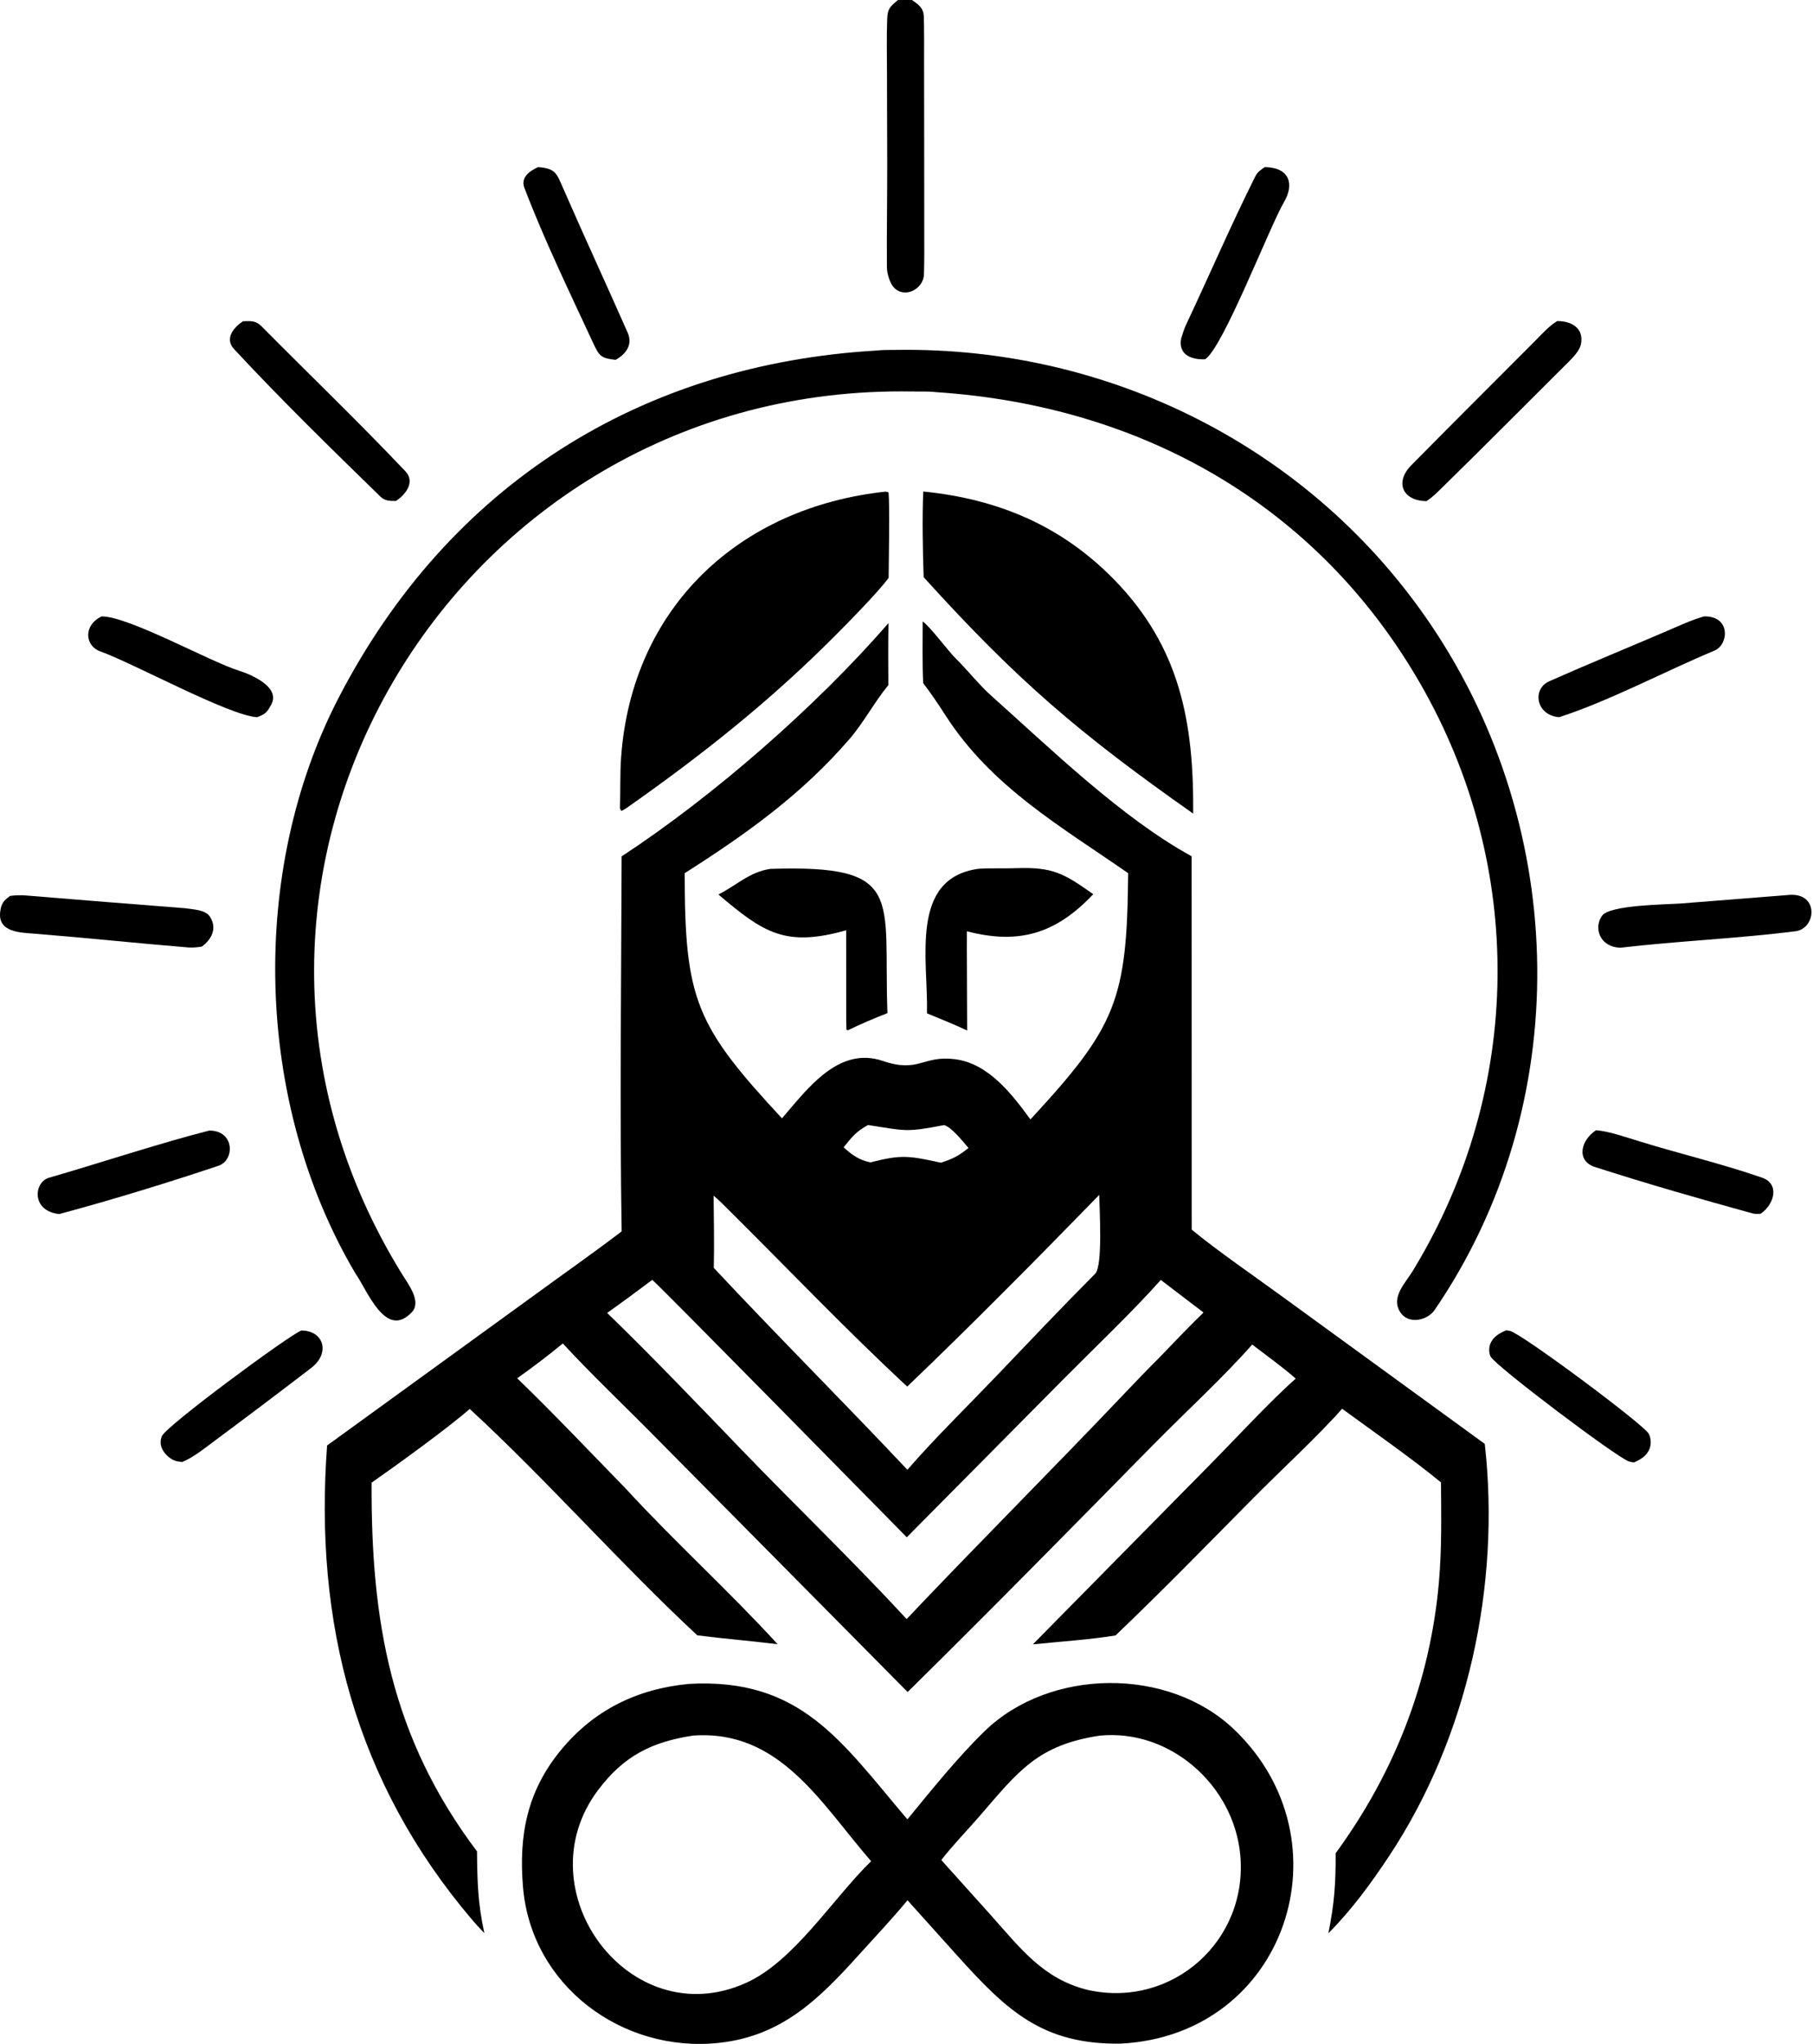 <svg width="355" height="400" viewBox="0 0 355 400" fill="none" xmlns="http://www.w3.org/2000/svg">
<path d="M180.669 121.619C182.183 122.68 185.621 127.375 187.253 128.984C189.555 131.253 191.684 134.002 194.164 136.216C205.807 146.609 219.61 160.045 233.331 167.576L233.347 240.642C238.212 244.673 246.2 250.174 251.516 254.058L290.733 282.573C293.839 310.291 287.414 339.96 272.005 363.225C268.439 368.61 264.67 373.751 260.108 378.345C261.283 372.484 261.553 368.643 261.53 362.684C273.039 346.939 280.029 329.158 281.748 309.668C282.331 303.057 282.201 296.728 282.156 290.108C276.511 285.456 268.809 280.093 262.799 275.692C258.302 280.817 250.342 288.188 245.317 293.267C236.592 302.088 227.376 311.538 218.434 320.057C213.843 320.837 207.043 321.311 202.239 321.805L237.018 286.537C241.856 281.643 248.835 274.088 253.712 269.802C251.44 267.753 247.698 265.055 245.186 263.129C240.111 268.967 231.438 277.026 225.784 282.776C209.918 298.908 193.84 315.258 177.722 331.13L128.284 281.203C122.513 275.351 115.696 268.878 110.204 262.916C107.415 265.221 104.211 267.661 101.27 269.731C108.323 276.541 115.762 284.379 122.647 291.449C131.934 301.576 142.797 311.419 152.272 321.779C147.024 321.121 141.757 320.708 136.533 320.036C121.666 306.23 106.951 289.507 91.977 275.732C87.633 279.537 77.648 286.746 72.766 290.154C72.626 317.308 76.554 339.974 93.402 362.321C93.463 368.358 93.561 372.412 94.838 378.315C93.967 377.432 93.189 376.575 92.389 375.634C69.565 348.771 61.466 317.5 64.049 282.884L104.92 253.255C110.419 249.235 116.354 245.093 121.724 240.986C121.331 216.99 121.652 191.669 121.719 167.596C139.717 155.809 159.856 138.203 173.984 121.933C173.868 125.8 173.953 130.179 173.943 134.085C171.171 137.435 169.185 141.326 166.333 144.633C156.982 155.479 146.016 163.294 134.068 170.881C134.075 195.629 136.22 200.676 153.114 218.863C158.091 213.118 164.176 204.669 172.876 207.632C179.949 210.041 180.664 206.497 186.959 207.282C193.456 208.091 198.038 213.959 201.764 219.074C218.614 200.894 220.692 195.678 220.899 170.885C207.754 161.741 194.213 154.048 185.219 140.125C183.785 137.905 182.385 135.795 180.768 133.696C180.58 129.853 180.671 125.501 180.669 121.619ZM118.888 256.943C127.455 265.223 136.73 274.924 145.015 283.523C155.542 294.449 167.316 305.781 177.524 316.854C191.541 302.058 206.009 287.628 220.051 272.847C222.312 270.468 224.638 268.044 226.965 265.729C229.817 262.777 232.71 259.706 235.658 256.862L227.294 250.485C221.911 256.551 214.202 263.883 208.399 269.737L177.558 300.848C173.212 296.457 128.25 250.685 127.715 250.476C124.771 252.679 121.889 254.812 118.888 256.943ZM184.834 220.184C177.352 221.641 177.323 221.3 169.953 220.166C167.598 221.499 166.9 222.394 165.189 224.528C166.843 226.034 168.182 227.005 170.436 227.484C176.495 225.913 178.028 226.191 184.239 227.543C186.693 226.742 187.61 226.258 189.644 224.663C188.599 223.472 186.234 220.467 184.834 220.184ZM139.729 234.004C139.78 238.703 139.867 243.429 139.767 248.125C152.165 261.395 165.185 274.373 177.674 287.639C183.119 281.377 189.298 275.358 195.045 269.352C201.492 262.613 207.932 255.806 214.512 249.202C215.944 247.368 215.288 236.746 215.24 233.844C203.488 245.91 189.783 259.765 177.641 271.353C165.589 260.185 154.174 248.171 142.496 236.607C141.683 235.803 140.617 234.696 139.729 234.004Z" fill="black"/>
<path d="M177.676 356.051C182.385 350.325 187.566 343.866 192.826 338.767C205.531 326.45 228.732 326.139 241.634 338.443C264.406 360.16 251.916 398.241 219.487 399.939C204.076 400.18 197.084 393.405 187.41 382.689L177.695 371.881L177.588 372.013C174.641 375.576 171.428 378.961 168.336 382.388C160.438 391.158 153.13 398.466 140.797 399.789C121.946 401.844 104.042 388.693 102.408 369.305C101.558 359.221 103.196 350.571 109.778 342.56C116.295 334.628 124.755 330.519 134.869 329.544C156.887 328.299 164.805 340.932 177.676 356.051ZM184.319 364.014L194.155 374.957C199.823 381.31 204.367 387.378 213.113 389.46C229.596 393.044 244.44 379.754 242.848 362.961C241.559 349.365 229.085 338.288 215.303 339.672C203.194 341.509 199.411 346.615 191.851 355.372C189.577 358.005 186.334 361.358 184.319 364.014ZM146.097 388.047C155.453 383.865 163.156 371.443 170.574 364.244C160.755 352.951 152.689 338.411 135.686 339.66C127.601 340.9 122.143 343.635 117.111 350.315C102.315 369.961 123.32 398.338 146.097 388.047Z" fill="black"/>
<path d="M171.634 68.603C172.826 68.452 174.341 68.495 175.561 68.476C217.283 67.829 256.784 87.635 280.19 122.287C307.256 162.36 308.387 216.165 280.918 256.358C279.531 258.387 275.937 259.234 274.295 256.966C272.068 253.839 275.451 250.89 276.878 248.307C298.242 213.008 298.699 169.615 278.135 133.841C257.884 98.612 223.3 79.356 183.251 76.743C181.838 76.561 180.09 76.644 178.633 76.618C88.52 74.982 30.844 172.225 78.82 249.502C79.993 251.391 82.565 254.739 80.651 256.782C75.489 262.293 71.884 252.397 69.578 249.194C49.726 215.549 48.802 170.395 66.278 136.614C87.973 94.681 125.675 71.28 171.634 68.603Z" fill="black"/>
<path d="M173.422 96.21L173.969 96.336C174.261 98.55 174.008 110.195 174.001 113.1C171.742 116.104 166.263 121.655 163.455 124.473C150.635 137.336 137.269 147.913 122.436 158.302L121.667 158.722L121.385 158.187C121.52 154.827 121.378 151.542 121.622 148.156C123.736 118.916 144.712 99.283 173.422 96.21Z" fill="black"/>
<path d="M180.781 96.189C195.357 97.65 207.8 102.846 218.134 113.407C231.105 126.662 233.775 141.428 233.635 159.225C211.108 143.391 199.161 133.145 180.86 112.958C180.679 107.836 180.566 101.29 180.781 96.189Z" fill="black"/>
<path d="M150.804 170.045C177.392 169.198 172.928 175.511 173.768 198.267C170.98 199.379 168.701 200.313 166.015 201.635L165.737 201.523L165.696 199.492L165.687 182.056C153.755 185.437 149.472 182.517 140.667 175.05C144.278 173.248 146.651 170.692 150.804 170.045Z" fill="black"/>
<path d="M191.661 170.018C193.94 169.875 196.742 169.983 198.934 169.905C206.201 169.645 208.298 170.938 214.071 174.994C206.78 182.702 199.574 184.918 189.326 182.252L189.318 185.533L189.378 201.681C186.971 200.513 184.014 199.358 181.51 198.314C181.773 187.871 177.991 171.822 191.661 170.018Z" fill="black"/>
<path d="M304.91 62.839C307.644 62.802 310.274 64.198 309.534 67.48C309.254 68.62 308.1 69.866 307.269 70.692C298.981 78.93 290.753 87.238 282.395 95.407C281.341 96.438 280.549 97.261 279.315 98.068C274.66 98.034 273.031 94.397 276.355 91.033C284.485 82.807 292.686 74.648 300.845 66.451C302.078 65.213 303.409 63.731 304.91 62.839Z" fill="black"/>
<path d="M47.584 62.864C49.052 62.836 50.063 62.698 51.195 63.84C60.573 73.31 70.23 82.572 79.39 92.245C81.342 94.308 79.446 96.81 77.522 98.033C76.417 98.062 75.347 98.028 74.512 97.214C64.814 87.761 55.041 78.234 45.827 68.312C43.924 66.263 45.751 64.066 47.584 62.864Z" fill="black"/>
<path d="M350.5 175.126C356.227 174.81 355.6 181.733 351.577 182.245C340.21 183.69 328.689 184.136 317.298 185.469C313.23 185.353 312.016 181.597 313.681 179.219C315.171 177.091 326.219 177.019 329.028 176.821L350.5 175.126Z" fill="black"/>
<path d="M1.953 175.338C2.988 175.19 4.091 175.163 5.135 175.25C15.498 176.111 25.871 176.929 36.238 177.742C37.759 177.989 40.235 177.982 41.151 179.46C42.556 181.726 41.401 183.867 39.53 185.246C38.654 185.398 37.678 185.484 36.792 185.411C26.799 184.588 16.834 183.531 6.835 182.731C3.978 182.502 -0.53 182.485 0.051 178.341C0.278 176.723 0.726 176.281 1.953 175.338Z" fill="black"/>
<path d="M247.662 32.698C252.529 32.774 253.473 36.047 251.425 39.538C248.582 44.386 239.504 67.999 235.985 70.308C233.563 70.423 230.71 69.614 231.263 66.325C231.524 65.489 231.828 64.431 232.193 63.655C236.762 53.958 241.02 44.077 245.809 34.494C246.206 33.701 246.938 33.165 247.662 32.698Z" fill="black"/>
<path d="M40.964 221.257C45.99 221.225 45.976 227.059 42.813 228.126C32.955 231.449 21.552 234.925 11.607 237.59C6.122 237.042 6.561 231.358 9.602 230.482C19.289 227.692 31.434 223.672 40.964 221.257Z" fill="black"/>
<path d="M105.36 32.703C108.783 32.959 108.977 33.893 110.274 36.851C114.405 46.312 118.749 55.686 122.914 65.129C123.95 67.478 122.517 69.341 120.537 70.421C117.758 70.111 117.36 69.76 116.155 67.156C111.522 57.147 106.611 47.068 102.685 36.769C101.906 34.726 103.686 33.468 105.36 32.703Z" fill="black"/>
<path d="M333.668 120.631C338.923 120.508 338.523 126.151 335.716 127.321C326.12 131.319 315.123 137.179 305.308 140.352C300.804 140.038 299.884 134.86 303.379 133.313C311.017 129.933 318.773 126.754 326.454 123.465C328.769 122.474 331.26 121.307 333.668 120.631Z" fill="black"/>
<path d="M19.897 120.631C25.164 120.599 41.14 129.495 46.755 131.242C49.347 132.049 54.97 134.523 53.104 137.9C52.219 139.501 51.987 139.707 50.354 140.36C44.852 140.06 25.973 129.715 19.644 127.485C16.66 126.434 16.213 122.418 19.897 120.631Z" fill="black"/>
<path d="M312.515 221.191C315.041 221.369 318.529 222.613 321.043 223.371C328.985 225.827 337.197 227.747 345.042 230.479C348.524 231.692 347.448 235.714 344.72 237.548C344.303 237.573 343.576 237.577 343.174 237.468C332.863 234.635 322.483 231.659 312.304 228.384C308.597 227.191 309.481 223.174 312.515 221.191Z" fill="black"/>
<path d="M58.998 260.38C63.41 260.396 64.722 264.802 60.945 267.701C54.782 272.428 48.582 277.105 42.343 281.734C40.36 283.205 37.939 285.201 35.673 286.114C35.141 286.062 34.594 286.007 34.097 285.798C33.093 285.377 32.083 284.391 31.675 283.375C31.363 282.598 31.385 281.792 31.714 281.025C32.548 279.084 56.006 261.704 58.998 260.38Z" fill="black"/>
<path d="M294.907 260.344C295.156 260.369 295.4 260.4 295.644 260.456C297.989 260.992 321.845 278.769 322.832 280.58C323.278 281.397 323.342 282.534 323.039 283.404C322.517 284.903 321.294 285.592 319.944 286.207C319.879 286.198 319.813 286.192 319.749 286.181C319.642 286.161 319.536 286.136 319.429 286.115C319.235 286.076 319.171 286.071 318.973 286.012C316.738 285.348 292.724 267.261 291.86 265.466C291.521 264.761 291.521 263.809 291.782 263.079C292.303 261.624 293.583 260.921 294.907 260.344Z" fill="black"/>
<path d="M175.825 0H178.559C179.87 0.884 180.841 1.571 180.89 3.264C180.975 6.208 180.941 9.154 180.944 12.099L180.964 29.547L180.977 45.557C180.979 48.266 181.003 50.922 180.922 53.669C180.835 56.628 177.039 58.534 174.968 56.192C174.225 55.351 173.673 53.498 173.664 52.329C173.612 45.556 173.732 38.779 173.723 32L173.675 13.92C173.661 10.543 173.598 7.098 173.718 3.725C173.794 1.6 174.302 1.323 175.825 0Z" fill="black"/>
</svg>
